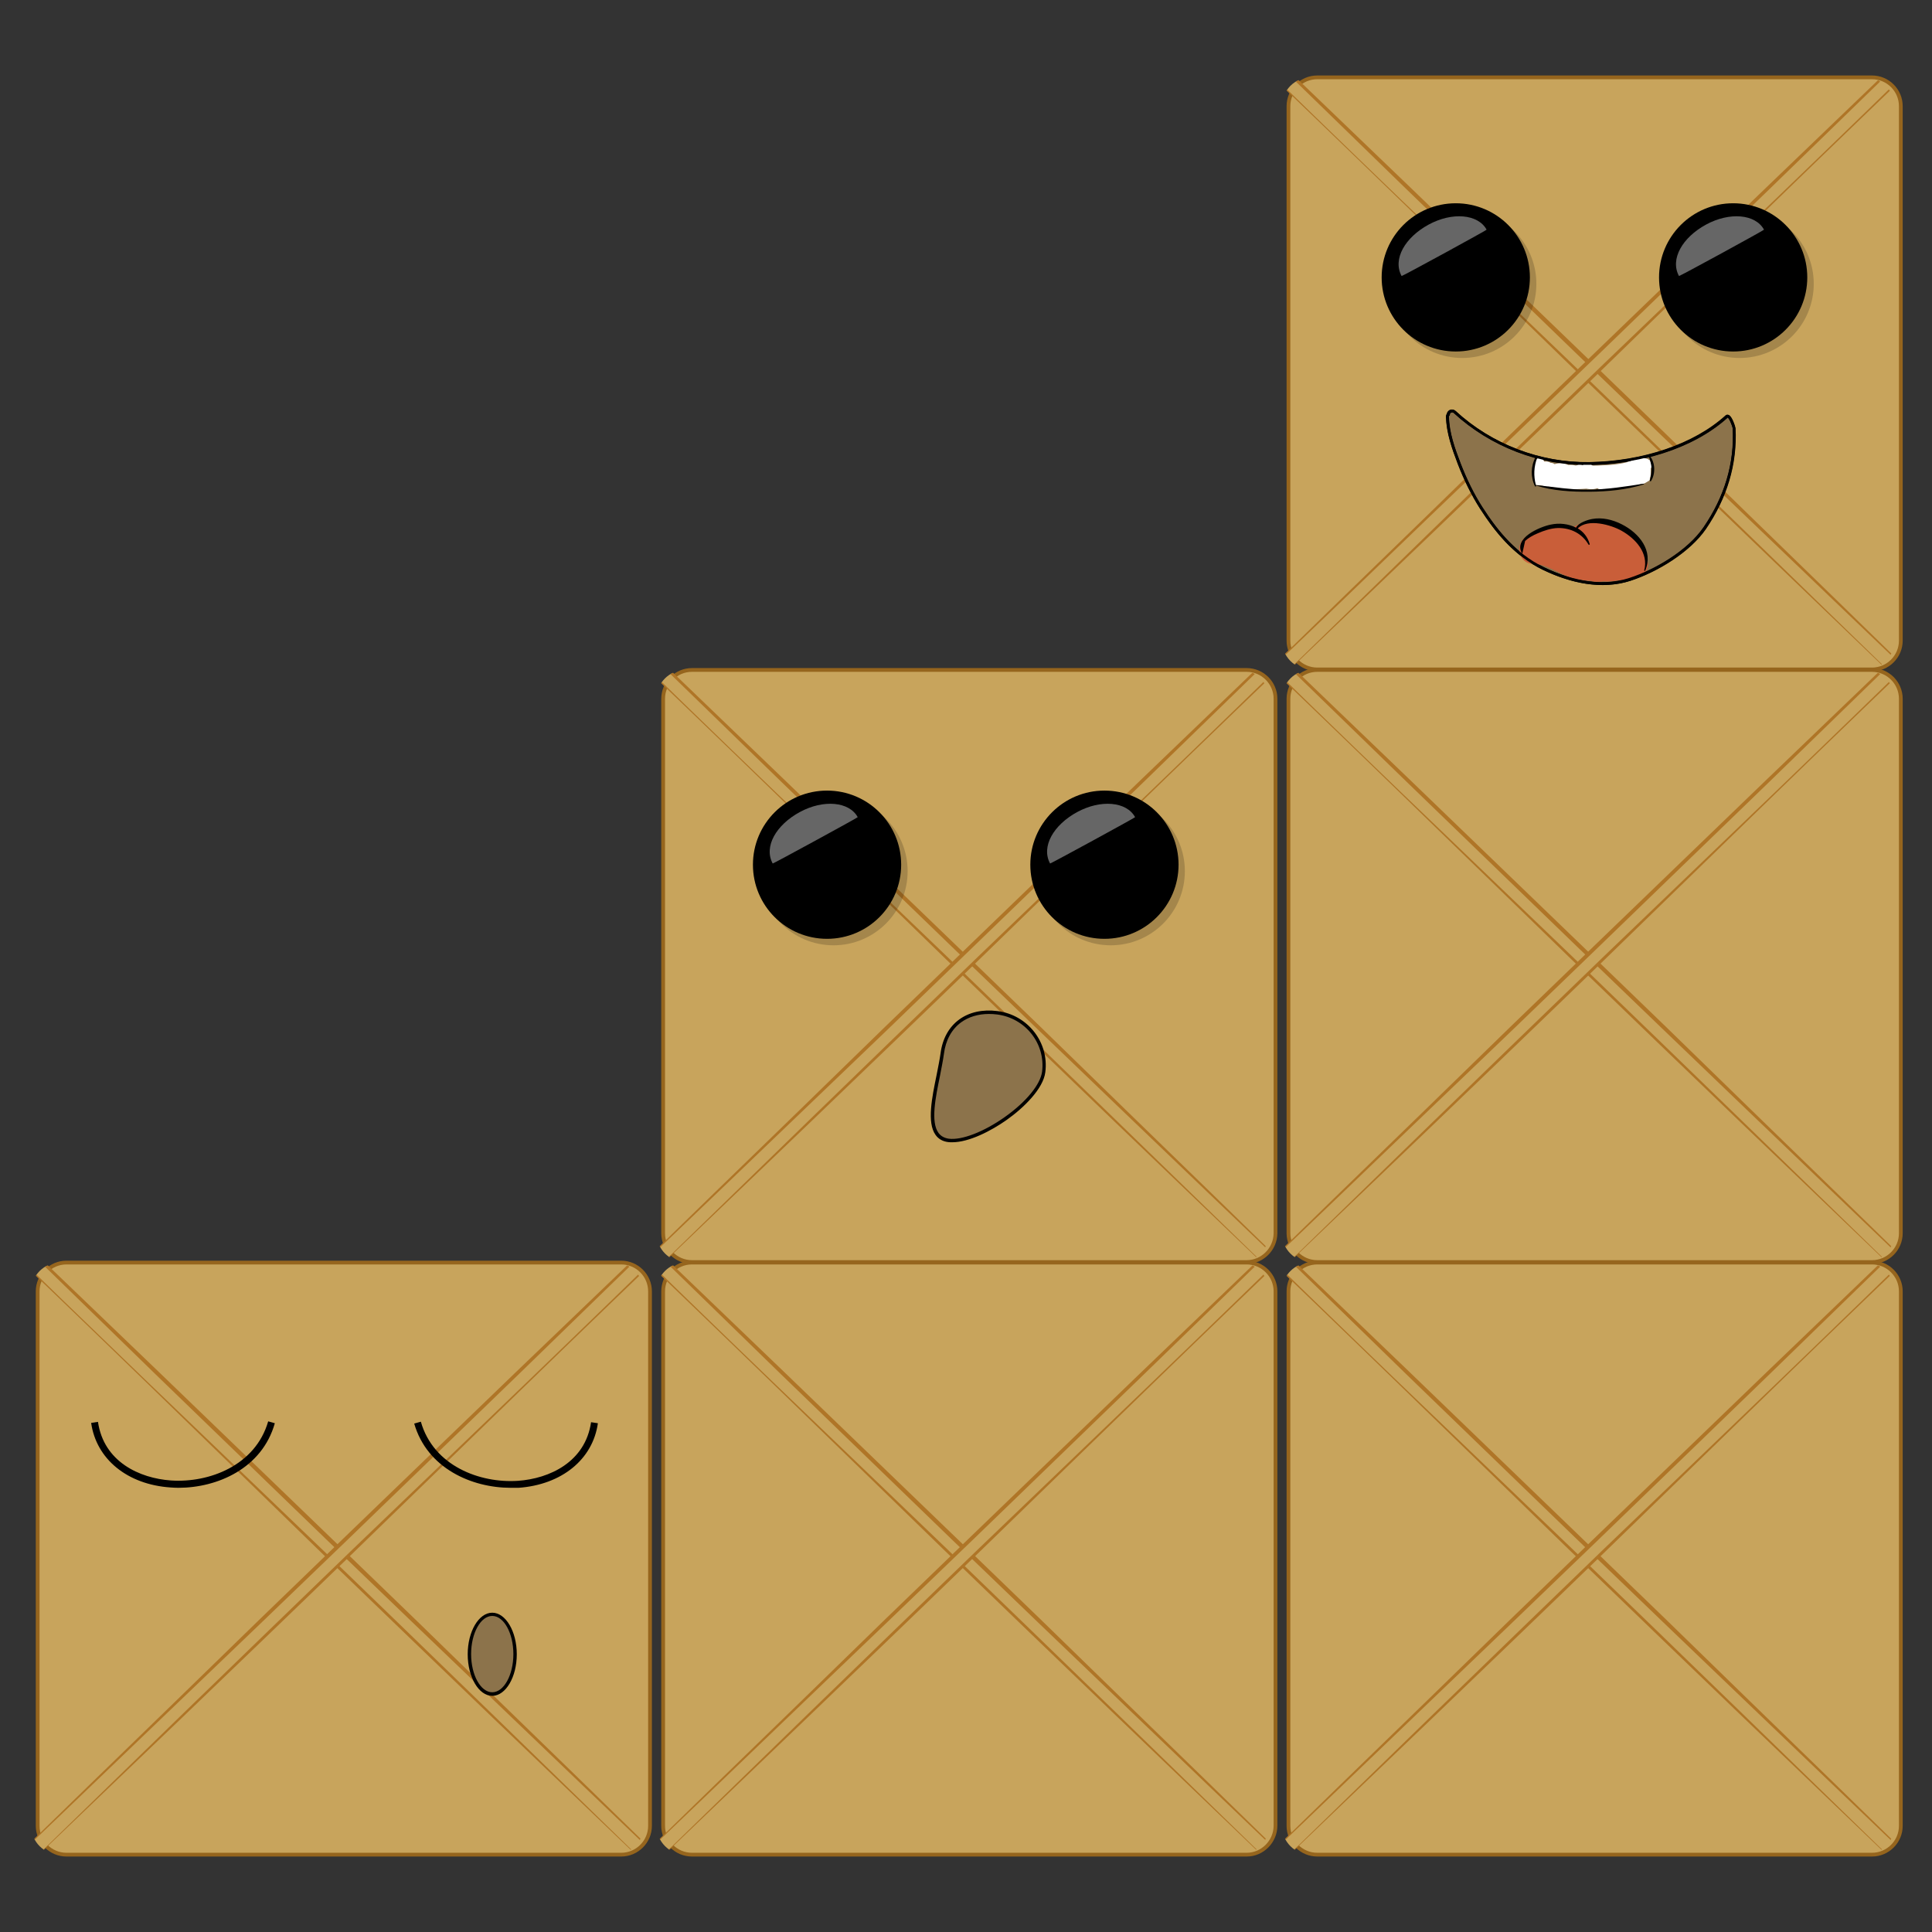 <?xml version="1.0" encoding="UTF-8"?> <!-- Generator: Adobe Illustrator 22.0.1, SVG Export Plug-In . SVG Version: 6.00 Build 0) --> <svg xmlns="http://www.w3.org/2000/svg" xmlns:xlink="http://www.w3.org/1999/xlink" id="Слой_1" x="0px" y="0px" viewBox="0 0 1133.9 1133.9" style="enable-background:new 0 0 1133.9 1133.9;" xml:space="preserve"><rect x="0" y="0" width="1133.9" height="1133.9" fill="#333333" stroke="none"/> <style type="text/css"> .st0{fill:#C8A45C;stroke:#96651D;stroke-width:2.203;stroke-miterlimit:10;} .st1{clip-path:url(#SVGID_2_);} .st2{fill:#C8A45C;} .st3{fill:#AF7527;} .st4{clip-path:url(#SVGID_4_);} .st5{clip-path:url(#SVGID_6_);} .st6{clip-path:url(#SVGID_8_);} .st7{clip-path:url(#SVGID_10_);} .st8{clip-path:url(#SVGID_12_);} .st9{clip-path:url(#SVGID_14_);} .st10{clip-path:url(#SVGID_16_);} .st11{opacity:0.18;} .st12{fill:#666666;} .st13{fill:#8C734B;stroke:#000000;stroke-width:1.628;stroke-miterlimit:10;} .st14{fill:#FFFFFF;} .st15{fill:#C95E39;} .st16{clip-path:url(#SVGID_18_);} .st17{clip-path:url(#SVGID_20_);} .st18{clip-path:url(#SVGID_22_);} .st19{clip-path:url(#SVGID_24_);} .st20{fill:#8C734B;} </style> <g> <g> <path class="st0" d="M731.7,1088.5H406.1c-9.3,0-16.9-7.6-16.9-16.9V757.9c0-9.3,7.6-16.9,16.9-16.9h325.6 c9.3,0,16.9,7.6,16.9,16.9v313.7C748.5,1080.9,740.9,1088.5,731.7,1088.5z"></path> <g> <defs> <path id="SVGID_1_" d="M727.8,1088.5H402.2c-9.3,0-16.9-7.6-16.9-16.9V757.9c0-9.3,7.6-16.9,16.9-16.9h325.6 c9.3,0,16.9,7.6,16.9,16.9v313.7C744.7,1080.9,737.1,1088.5,727.8,1088.5z"></path> </defs> <clipPath id="SVGID_2_"> <use xlink:href="#SVGID_1_" style="overflow:visible;"></use> </clipPath> <g class="st1"> <polygon class="st2" points="756.2,1103.7 354.5,715.8 358.6,708.6 760.3,1096.5 "></polygon> <path class="st3" d="M756.2,1103.8l-100.5-96.2c-33.5-32.2-67.1-64.5-100.6-96.9l-100.3-97.5l-25.1-24.3l-25.1-24.2l-50.4-48.4 l-0.3-0.3l0.2-0.4l4-7.3l0.4-0.7l0.6,0.5l100.7,96.7l100.5,96.9l50.2,48.5l50,48.7c33.4,32.4,66.7,64.8,100,97.4l0.1,0.1 l-0.1,0.1L756.2,1103.8z M756.2,1103.6l3.9-7.2l0,0.2c-33.7-32.1-67.3-64.3-100.9-96.5l-50.4-48.3l-50.3-48.4l-100.3-97 L358.2,709l0.9-0.1l-4.1,7.2l-0.1-0.7l50,48.6l25.1,24.3l25.1,24.2l100.5,96.4c33.4,32.2,66.8,64.6,100.2,97L756.2,1103.6z"></path> </g> </g> <g> <defs> <path id="SVGID_3_" d="M402.2,1088.5h325.6c9.3,0,16.9-7.6,16.9-16.9V757.9c0-9.3-7.6-16.9-16.9-16.9H402.2 c-9.3,0-16.9,7.6-16.9,16.9v313.7C385.4,1080.9,393,1088.5,402.2,1088.5z"></path> </defs> <clipPath id="SVGID_4_"> <use xlink:href="#SVGID_3_" style="overflow:visible;"></use> </clipPath> <g class="st4"> <polygon class="st2" points="373.9,1103.7 775.5,715.8 771.5,708.6 369.8,1096.5 "></polygon> <path class="st3" d="M373.9,1103.6l100.3-97.7c33.4-32.4,66.8-64.8,100.2-97l100.5-96.4l25.1-24.2l25.1-24.3l50-48.6l-0.1,0.7 l-4.1-7.2l0.9,0.1l-100.1,97.3l-100.3,97l-50.3,48.4l-50.4,48.3c-33.6,32.2-67.1,64.4-100.9,96.5l0-0.2L373.9,1103.6z M373.9,1103.8l-4.2-7.3l-0.1-0.1l0.1-0.1c33.2-32.6,66.6-65,100-97.4l50-48.7l50.2-48.5l100.5-96.9l100.7-96.7l0.6-0.5l0.4,0.7 l4,7.3l0.2,0.4l-0.3,0.3l-50.4,48.4l-25.1,24.2l-25.1,24.3L575,910.7c-33.5,32.5-67.1,64.7-100.6,96.9L373.9,1103.8z"></path> </g> </g> </g> <g> <path class="st0" d="M364.6,1088.5H39c-9.3,0-16.9-7.6-16.9-16.9V757.9c0-9.3,7.6-16.9,16.9-16.9h325.6c9.3,0,16.9,7.6,16.9,16.9 v313.7C381.5,1080.9,373.9,1088.5,364.6,1088.5z"></path> <g> <defs> <path id="SVGID_5_" d="M360.8,1088.5H35.2c-9.3,0-16.9-7.6-16.9-16.9V757.9c0-9.3,7.6-16.9,16.9-16.9h325.6 c9.3,0,16.9,7.6,16.9,16.9v313.7C377.7,1080.9,370.1,1088.5,360.8,1088.5z"></path> </defs> <clipPath id="SVGID_6_"> <use xlink:href="#SVGID_5_" style="overflow:visible;"></use> </clipPath> <g class="st5"> <polygon class="st2" points="389.1,1103.7 -12.5,715.8 -8.4,708.6 393.2,1096.5 "></polygon> <path class="st3" d="M389.1,1103.8l-100.5-96.2c-33.5-32.2-67.1-64.5-100.6-96.9L87.7,813.1l-25.1-24.3l-25.1-24.2l-50.4-48.4 l-0.3-0.3l0.2-0.4l4-7.3l0.4-0.7l0.6,0.5l100.7,96.7l100.5,96.9l50.2,48.5l50,48.7c33.4,32.4,66.7,64.8,100,97.4l0.1,0.1 l-0.1,0.1L389.1,1103.8z M389.1,1103.6l3.9-7.2l0,0.2c-33.7-32.1-67.3-64.3-100.9-96.5l-50.4-48.3l-50.3-48.4l-100.3-97 L-8.9,709l0.9-0.1l-4.1,7.2l-0.1-0.7l50,48.6L63,788.3l25.1,24.2l100.5,96.4c33.4,32.2,66.8,64.6,100.2,97L389.1,1103.6z"></path> </g> </g> <g> <defs> <path id="SVGID_7_" d="M35.2,1088.5h325.6c9.3,0,16.9-7.6,16.9-16.9V757.9c0-9.3-7.6-16.9-16.9-16.9H35.2 c-9.3,0-16.9,7.6-16.9,16.9v313.7C18.3,1080.9,25.9,1088.5,35.2,1088.5z"></path> </defs> <clipPath id="SVGID_8_"> <use xlink:href="#SVGID_7_" style="overflow:visible;"></use> </clipPath> <g class="st6"> <polygon class="st2" points="6.8,1103.7 408.5,715.8 404.4,708.6 2.8,1096.5 "></polygon> <path class="st3" d="M6.9,1103.6l100.3-97.7c33.4-32.4,66.8-64.8,100.2-97l100.5-96.4l25.1-24.2l25.1-24.3l50-48.6l-0.1,0.7 l-4.1-7.2l0.9,0.1l-100.1,97.3l-100.3,97l-50.3,48.4l-50.4,48.3c-33.6,32.2-67.1,64.4-100.9,96.5l0-0.2L6.9,1103.6z M6.8,1103.8 l-4.2-7.3l-0.1-0.1l0.1-0.1c33.2-32.6,66.6-65,100-97.4l50-48.7l50.2-48.5l100.5-96.9L404,708.2l0.6-0.5l0.4,0.7l4,7.3l0.2,0.4 l-0.3,0.3l-50.4,48.4l-25.1,24.2l-25.1,24.3L208,910.7c-33.5,32.5-67.1,64.7-100.6,96.9L6.8,1103.8z"></path> </g> </g> </g> <g> <path class="st0" d="M1098.7,740.7H773.1c-9.3,0-16.9-7.6-16.9-16.9V410.1c0-9.3,7.6-16.9,16.9-16.9h325.6 c9.3,0,16.9,7.6,16.9,16.9v313.7C1115.6,733.1,1108,740.7,1098.7,740.7z"></path> <g> <defs> <path id="SVGID_9_" d="M1094.9,740.7H769.3c-9.3,0-16.9-7.6-16.9-16.9V410.1c0-9.3,7.6-16.9,16.9-16.9h325.6 c9.3,0,16.9,7.6,16.9,16.9v313.7C1111.8,733.1,1104.2,740.7,1094.9,740.7z"></path> </defs> <clipPath id="SVGID_10_"> <use xlink:href="#SVGID_9_" style="overflow:visible;"></use> </clipPath> <g class="st7"> <polygon class="st2" points="1123.2,755.9 721.6,368.1 725.7,360.8 1127.3,748.7 "></polygon> <path class="st3" d="M1123.2,756l-100.5-96.2c-33.5-32.2-67.1-64.5-100.6-96.9l-100.3-97.5l-25.1-24.3l-25.1-24.2l-50.4-48.4 l-0.3-0.3l0.2-0.4l4-7.3l0.4-0.7l0.6,0.5L826.8,457l100.5,96.9l50.2,48.5l50,48.7c33.4,32.4,66.7,64.8,100,97.4l0.1,0.1 l-0.1,0.1L1123.2,756z M1123.2,755.8l3.9-7.2l0,0.2c-33.7-32.1-67.3-64.3-100.9-96.5L975.9,604l-50.3-48.4l-100.3-97 l-100.1-97.3l0.9-0.1l-4.1,7.2l-0.1-0.7l50,48.6l25.1,24.3l25.1,24.2l100.5,96.4c33.4,32.2,66.8,64.6,100.2,97L1123.2,755.8z"></path> </g> </g> <g> <defs> <path id="SVGID_11_" d="M769.3,740.7h325.6c9.3,0,16.9-7.6,16.9-16.9V410.1c0-9.3-7.6-16.9-16.9-16.9H769.3 c-9.3,0-16.9,7.6-16.9,16.9v313.7C752.4,733.1,760,740.7,769.3,740.7z"></path> </defs> <clipPath id="SVGID_12_"> <use xlink:href="#SVGID_11_" style="overflow:visible;"></use> </clipPath> <g class="st8"> <polygon class="st2" points="740.9,755.9 1142.6,368.1 1138.5,360.8 736.9,748.7 "></polygon> <path class="st3" d="M741,755.8l100.3-97.7c33.4-32.4,66.8-64.8,100.2-97l100.5-96.4l25.1-24.2l25.1-24.3l50-48.6l-0.1,0.7 l-4.1-7.2l0.9,0.1l-100.1,97.3l-100.3,97L888.2,604l-50.4,48.3c-33.6,32.2-67.1,64.4-100.9,96.5l0-0.2L741,755.8z M740.9,756 l-4.2-7.3l-0.1-0.1l0.1-0.1c33.2-32.6,66.6-65,100-97.4l50-48.7l50.2-48.5l100.5-96.9l100.7-96.7l0.6-0.5l0.4,0.7l4,7.3l0.2,0.4 l-0.3,0.3l-50.4,48.4l-25.1,24.2l-25.1,24.3l-100.3,97.5c-33.5,32.5-67.1,64.7-100.6,96.9L740.9,756z"></path> </g> </g> </g> <g> <path class="st0" d="M1098.7,392.9H773.1c-9.3,0-16.9-7.6-16.9-16.9V62.3c0-9.3,7.6-16.9,16.9-16.9h325.6 c9.3,0,16.9,7.6,16.9,16.9V376C1115.6,385.3,1108,392.9,1098.7,392.9z"></path> <g> <defs> <path id="SVGID_13_" d="M1094.9,392.9H769.3c-9.3,0-16.9-7.6-16.9-16.9V62.3c0-9.3,7.6-16.9,16.9-16.9h325.6 c9.3,0,16.9,7.6,16.9,16.9V376C1111.8,385.3,1104.2,392.9,1094.9,392.9z"></path> </defs> <clipPath id="SVGID_14_"> <use xlink:href="#SVGID_13_" style="overflow:visible;"></use> </clipPath> <g class="st9"> <polygon class="st2" points="1123.2,408.2 721.6,20.3 725.7,13 1127.3,400.9 "></polygon> <path class="st3" d="M1123.2,408.3L1022.8,312c-33.5-32.2-67.1-64.5-100.6-96.9l-100.3-97.5l-25.1-24.3l-25.1-24.2l-50.4-48.4 l-0.3-0.3l0.2-0.4l4-7.3l0.4-0.7l0.6,0.5l100.7,96.7l100.5,96.9l50.2,48.5l50,48.7c33.4,32.4,66.7,64.8,100,97.4l0.1,0.1 l-0.1,0.1L1123.2,408.3z M1123.2,408l3.9-7.2l0,0.2c-33.7-32.1-67.3-64.3-100.9-96.5l-50.4-48.3l-50.3-48.4l-100.3-97 L725.2,13.5l0.9-0.1l-4.1,7.2l-0.1-0.7l50,48.6l25.1,24.3l25.1,24.2l100.5,96.4c33.4,32.2,66.8,64.6,100.2,97L1123.2,408z"></path> </g> </g> <g> <defs> <path id="SVGID_15_" d="M769.3,392.9h325.6c9.3,0,16.9-7.6,16.9-16.9V62.3c0-9.3-7.6-16.9-16.9-16.9H769.3 c-9.3,0-16.9,7.6-16.9,16.9V376C752.4,385.3,760,392.9,769.3,392.9z"></path> </defs> <clipPath id="SVGID_16_"> <use xlink:href="#SVGID_15_" style="overflow:visible;"></use> </clipPath> <g class="st10"> <polygon class="st2" points="740.9,408.2 1142.6,20.3 1138.5,13 736.9,400.9 "></polygon> <path class="st3" d="M741,408l100.3-97.7c33.4-32.4,66.8-64.8,100.2-97l100.5-96.4l25.1-24.2l25.1-24.3l50-48.6l-0.1,0.7 l-4.1-7.2l0.9,0.1l-100.1,97.3l-100.3,97l-50.3,48.4l-50.4,48.3C804.3,336.7,770.7,369,737,401l0-0.2L741,408z M740.9,408.3 l-4.2-7.3l-0.1-0.1l0.1-0.1c33.2-32.6,66.6-65,100-97.4l50-48.7l50.2-48.5l100.5-96.9l100.7-96.7l0.6-0.5l0.4,0.7l4,7.3l0.2,0.4 l-0.3,0.3l-50.4,48.4l-25.1,24.2l-25.1,24.3l-100.3,97.5c-33.5,32.5-67.1,64.7-100.6,96.9L740.9,408.3z"></path> </g> </g> </g> <g> <circle class="st11" cx="858.2" cy="166.6" r="43.5"></circle> <circle class="st11" cx="1021" cy="166.6" r="43.5"></circle> <circle cx="854.4" cy="162.8" r="43.5"></circle> <circle cx="1017.2" cy="162.8" r="43.5"></circle> <path class="st12" d="M872.5,134.8c-5-9.2-20.2-10.5-34-3c-13.8,7.5-21.3,20.2-15.9,30.2C822.8,162.3,872.6,135.1,872.5,134.8z"></path> <path class="st12" d="M1035.3,134.8c-5-9.2-20.2-10.5-34-3c-13.8,7.5-21.3,20.2-15.9,30.2C985.6,162.3,1035.4,135.1,1035.3,134.8z "></path> </g> <path class="st13" d="M1017.8,251.3c0-0.4-2.5-8.5-4.3-6.8c-20.8,18.8-52.3,27.2-80.5,27.6c-29.1,0.5-57.8-10.6-79.2-30.3 c-1.5-1.4-3.8,0-3.7,1.5c-0.3,0.3-0.5,0.7-0.5,1.4c0.2,9.5,3.5,18.7,6.9,27.5c3.5,9,7.7,17.8,12.9,25.9c9.6,15,20.6,27.9,36.7,35.7 c15.8,7.6,33.8,11.7,50.6,6.3c15.7-5.1,34.6-16.6,43.9-30.1C1012.7,292.2,1018.9,272.5,1017.8,251.3z"></path> <path class="st14" d="M969.4,273.1C969.4,273.1,969.4,273.1,969.4,273.1c0,0,0-0.1,0-0.1c-0.1-0.8-0.4-1.5-0.7-2.1 c0-0.1,0-0.1-0.1-0.2c-0.2-0.5-0.5-0.8-0.9-0.9c-1.2-0.9-2.8-1.1-4.9-0.9c-3.4,0.4-6.8,2.3-10.1,2.9c-6.4,1.3-13.1,1.4-19.6,1.5 c-0.8,0-1.1,0.5-1.2,1.1c-0.4,0-0.7,0-1.1,0c-2.1-0.8-4.1-1.2-6-1.2c-1.5-0.3-2.9-0.4-4.3-0.3c-2.7-1.1-5.4-1.3-8.1-0.5 c-0.7-0.5-1.5-0.8-2.5-0.8c-0.2-0.2-0.5-0.4-0.9-0.5c-0.9-0.3-1.7-0.3-2.4-0.2c-0.1,0-0.2-0.1-0.4-0.1c0-0.2-0.1-0.3-0.2-0.5 c-0.5-1.2-2.1-2.4-3.4-1.4c-1.2,0.9-1.6,1.3-2,2.7c0,0.1-0.1,0.3-0.1,0.4c-0.6,0.8-0.6,1.6-0.2,2.3c-0.1,0.2-0.3,0.5-0.3,0.8 c0,1.8-0.1,7.2,1.5,9.6c0.2,0,0.4,0,0.6,0c2.3,0,4.2,0.5,5.8,1.3c0.3-0.1,0.7-0.2,0.9-0.4c7.5,1.5,14.8,1.8,22.4,1.2 c0.1,0,0.2,0.1,0.3,0.1c2.4,0.4,4.3,0.3,6.1-0.4c0.2,0.3,0.5,0.5,1,0.6c3.7,0.1,7.2-0.1,10.7-0.6c0.1,0,0.3,0.1,0.4,0.1 c4.8-0.3,9.4-1.2,14-2.7c0.3,0.1,0.6,0.2,0.9,0c0.8-0.3,1.5-0.7,2.1-1.1c0.3-0.2,0.7-0.4,1-0.6c0.6-0.3,0.7-0.9,0.6-1.5 c0.5-1.2,0.6-2.6,0.5-4.2c0.1-0.5,0-1,0-1.4c0.1-0.2,0.2-0.4,0.2-0.6c0,0,0,0,0-0.1c0.4-0.2,0.6-0.5,0.5-1.1 C969.5,273.4,969.4,273.3,969.4,273.1z"></path> <path class="st14" d="M931.6,272.1c-1.1,0-2,0.3-2.7,0.9c-0.5-0.2-1-0.3-1.5-0.3c-5.8,0-5.8,8.9,0,8.9c1.1,0,2-0.3,2.7-0.9 c0.5,0.2,1,0.3,1.5,0.3C937.4,281.1,937.4,272.1,931.6,272.1z"></path> <path class="st15" d="M967.1,330.1c-1.1-3.5-0.2-6.3-2.7-9.3c-0.5-0.7-1.2-1.2-2-1.7c-1.3-6.6-11.8-10-17.5-11.6 c-7.6-2.2-16.6-2.3-22.8,3c-0.2,0-0.5-0.1-0.7-0.1c-1.2-1.3-3-2.1-5.2-2.1c-7.9,0.2-13.9,2.3-20.5,6.6c-7,4.5-4.5,16.1,4.4,16.1 c7.8-0.1,15.6,6.4,23.1,8.4c3.6,0.9,7.1,1.4,10.6,1.5c0.6,0.3,1.3,0.5,2,0.5c1.9,0.2,3.8,0,5.6-0.3c0.4,0.1,0.9,0.2,1.4,0.2 c2.5,0,5-0.3,7.4-0.7c1.4,0,2.8-0.1,4.2,0c2.2,0,3.7-0.8,4.8-2c1.2-0.3,2.5-0.6,3.7-1C965.9,336.7,968,333.2,967.1,330.1z"></path> <path d="M940.5,343.3c-13.2,0-25.6-4.4-34.8-8.8c-18-8.7-29.2-23.8-37.1-36c-4.9-7.7-9.3-16.5-13-26.1c-3.5-9.2-6.7-18.3-7-27.8 c0-0.8,0.2-1.3,0.5-1.7c0.1-0.9,0.8-1.8,1.7-2.3c1.1-0.5,2.4-0.3,3.3,0.5c21.2,19.6,49.9,30.5,78.6,30.1 c31.7-0.5,61.6-10.7,80-27.4c0.5-0.4,1.1-0.6,1.7-0.3c2.2,0.9,4,7.4,4,7.7v0c1.1,20.8-4.7,40.7-17.4,59.2 c-9.8,14.3-29.4,25.6-44.4,30.5C951.4,342.6,945.9,343.3,940.5,343.3z M852.3,242c-0.3,0-0.5,0.1-0.6,0.1c-0.5,0.2-0.8,0.7-0.8,1.1 l0,0.4l-0.3,0.3c-0.2,0.2-0.3,0.4-0.3,0.7c0.2,9.2,3.4,18.2,6.8,27.2c3.6,9.5,7.9,18.2,12.8,25.8c7.7,12,18.8,26.9,36.4,35.4 c12.7,6.1,31.6,12.2,50,6.2c14.7-4.8,33.9-15.8,43.5-29.8c12.4-18.1,18.2-37.6,17.1-58.1c-0.2-1.2-2.1-6.1-3-6.3 c-18.6,16.9-48.9,27.3-81,27.8c-29.1,0.4-58.2-10.7-79.8-30.5C852.9,242.1,852.6,242,852.3,242z"></path> <path d="M951.8,307.7c-5.3-2.7-11.5-4.2-17.4-3.1c-2.7,0.5-8,2.2-9.4,5.1c-4.4-2.3-9.9-2.9-14.9-1.8c-6.5,1.3-22.1,8-16.8,16.9 c0.1,0.1,0.2,0,0.2-0.1c0.5-2.4,1.1-4.8,1.6-7.2c1-0.9,2-1.7,3.2-2.4c1.3-0.8,2.8-1.5,4.2-2.1c3.7-1.6,7.8-3,11.9-3.1 c7.5-0.1,14.1,3.2,17.9,9.7c0.2,0.4,0.8,0.1,0.7-0.3c-1.2-4.2-3.7-7.2-7-9.2c6-6,19.7-2,25.7,1.4c8.2,4.6,16,13.1,13.3,23.2 c-0.1,0.3,0.4,0.6,0.6,0.2C970.5,323.2,962.1,312.9,951.8,307.7z"></path> <path d="M964.6,283.9c-10.9,1.7-21.7,3.4-32.7,3.5c-10.3,0.1-20.2-1.7-30.5-2.7c-1.4-5.6-1.2-10.7,0.8-16.1 c0.2-0.5-0.6-0.8-0.9-0.4c-2.9,5.2-3.1,11.8-0.4,17.2c0.2,0.4,0.7,0.1,0.6-0.3c0-0.1,0-0.2-0.1-0.2c9.9,3.2,21.2,3.8,31.5,3.7 c10.7-0.1,21.6-1.1,31.8-4.3C965,284.2,964.9,283.9,964.6,283.9z"></path> <path d="M968.3,267.6c-0.2-0.2-0.6,0-0.5,0.3c0.6,2.3,1.4,4.5,1.5,7c0,2.4-0.4,4.8-1,7.1c-0.1,0.4,0.5,0.7,0.7,0.3 C971.7,278,971.5,271.5,968.3,267.6z"></path> <g> <path class="st0" d="M1098.7,1088.5H773.1c-9.3,0-16.9-7.6-16.9-16.9V757.9c0-9.3,7.6-16.9,16.9-16.9h325.6 c9.3,0,16.9,7.6,16.9,16.9v313.7C1115.6,1080.9,1108,1088.5,1098.7,1088.5z"></path> <g> <defs> <path id="SVGID_17_" d="M1094.9,1088.5H769.3c-9.3,0-16.9-7.6-16.9-16.9V757.9c0-9.3,7.6-16.9,16.9-16.9h325.6 c9.3,0,16.9,7.6,16.9,16.9v313.7C1111.8,1080.9,1104.2,1088.5,1094.9,1088.5z"></path> </defs> <clipPath id="SVGID_18_"> <use xlink:href="#SVGID_17_" style="overflow:visible;"></use> </clipPath> <g class="st16"> <polygon class="st2" points="1123.2,1103.7 721.6,715.8 725.7,708.6 1127.3,1096.5 "></polygon> <path class="st3" d="M1123.2,1103.8l-100.5-96.2c-33.5-32.2-67.1-64.5-100.6-96.9l-100.3-97.5l-25.1-24.3l-25.1-24.2l-50.4-48.4 l-0.3-0.3l0.2-0.4l4-7.3l0.4-0.7l0.6,0.5l100.7,96.7l100.5,96.9l50.2,48.5l50,48.7c33.4,32.4,66.7,64.8,100,97.4l0.1,0.1 l-0.1,0.1L1123.2,1103.8z M1123.2,1103.6l3.9-7.2l0,0.2c-33.7-32.1-67.3-64.3-100.9-96.5l-50.4-48.3l-50.3-48.4l-100.3-97 L725.2,709l0.9-0.1l-4.1,7.2l-0.1-0.7l50,48.6l25.1,24.3l25.1,24.2l100.5,96.4c33.4,32.2,66.8,64.6,100.2,97L1123.2,1103.6z"></path> </g> </g> <g> <defs> <path id="SVGID_19_" d="M769.3,1088.5h325.6c9.3,0,16.9-7.6,16.9-16.9V757.9c0-9.3-7.6-16.9-16.9-16.9H769.3 c-9.3,0-16.9,7.6-16.9,16.9v313.7C752.4,1080.9,760,1088.5,769.3,1088.5z"></path> </defs> <clipPath id="SVGID_20_"> <use xlink:href="#SVGID_19_" style="overflow:visible;"></use> </clipPath> <g class="st17"> <polygon class="st2" points="740.9,1103.7 1142.6,715.8 1138.5,708.6 736.9,1096.5 "></polygon> <path class="st3" d="M741,1103.6l100.3-97.7c33.4-32.4,66.8-64.8,100.2-97l100.5-96.4l25.1-24.2l25.1-24.3l50-48.6l-0.1,0.7 l-4.1-7.2l0.9,0.1l-100.1,97.3l-100.3,97l-50.3,48.4l-50.4,48.3c-33.6,32.2-67.1,64.4-100.9,96.5l0-0.2L741,1103.6z M740.9,1103.8l-4.2-7.3l-0.1-0.1l0.1-0.1c33.2-32.6,66.6-65,100-97.4l50-48.7l50.2-48.5l100.5-96.9l100.7-96.7l0.6-0.5l0.4,0.7 l4,7.3l0.2,0.4l-0.3,0.3l-50.4,48.4l-25.1,24.2l-25.1,24.3l-100.3,97.5c-33.5,32.5-67.1,64.7-100.6,96.9L740.9,1103.8z"></path> </g> </g> </g> <g> <path class="st0" d="M731.7,740.7H406.1c-9.3,0-16.9-7.6-16.9-16.9V410.1c0-9.3,7.6-16.9,16.9-16.9h325.6 c9.3,0,16.9,7.6,16.9,16.9v313.7C748.5,733.1,740.9,740.7,731.7,740.7z"></path> <g> <defs> <path id="SVGID_21_" d="M727.8,740.7H402.2c-9.3,0-16.9-7.6-16.9-16.9V410.1c0-9.3,7.6-16.9,16.9-16.9h325.6 c9.3,0,16.9,7.6,16.9,16.9v313.7C744.7,733.1,737.1,740.7,727.8,740.7z"></path> </defs> <clipPath id="SVGID_22_"> <use xlink:href="#SVGID_21_" style="overflow:visible;"></use> </clipPath> <g class="st18"> <polygon class="st2" points="756.2,755.9 354.5,368.1 358.6,360.8 760.3,748.7 "></polygon> <path class="st3" d="M756.2,756l-100.5-96.2c-33.5-32.2-67.1-64.5-100.6-96.9l-100.3-97.5l-25.1-24.3l-25.1-24.2l-50.4-48.4 l-0.3-0.3l0.2-0.4l4-7.3l0.4-0.7l0.6,0.5L459.7,457l100.5,96.9l50.2,48.5l50,48.7c33.4,32.4,66.7,64.8,100,97.4l0.1,0.1 l-0.1,0.1L756.2,756z M756.2,755.8l3.9-7.2l0,0.2c-33.7-32.1-67.3-64.3-100.9-96.5L608.9,604l-50.3-48.4l-100.3-97l-100.1-97.3 l0.9-0.1l-4.1,7.2l-0.1-0.7l50,48.6l25.1,24.3l25.1,24.2l100.5,96.4c33.4,32.2,66.8,64.6,100.2,97L756.2,755.8z"></path> </g> </g> <g> <defs> <path id="SVGID_23_" d="M402.2,740.7h325.6c9.3,0,16.9-7.6,16.9-16.9V410.1c0-9.3-7.6-16.9-16.9-16.9H402.2 c-9.3,0-16.9,7.6-16.9,16.9v313.7C385.4,733.1,393,740.7,402.2,740.7z"></path> </defs> <clipPath id="SVGID_24_"> <use xlink:href="#SVGID_23_" style="overflow:visible;"></use> </clipPath> <g class="st19"> <polygon class="st2" points="373.9,755.9 775.5,368.1 771.5,360.8 369.8,748.7 "></polygon> <path class="st3" d="M373.9,755.8l100.3-97.7c33.4-32.4,66.8-64.8,100.2-97l100.5-96.4l25.1-24.2l25.1-24.3l50-48.6l-0.1,0.7 l-4.1-7.2l0.9,0.1l-100.1,97.3l-100.3,97L521.2,604l-50.4,48.3c-33.6,32.2-67.1,64.4-100.9,96.5l0-0.2L373.9,755.8z M373.9,756 l-4.2-7.3l-0.1-0.1l0.1-0.1c33.2-32.6,66.6-65,100-97.4l50-48.7l50.2-48.5L670.3,457l100.7-96.7l0.6-0.5l0.4,0.7l4,7.3l0.2,0.4 l-0.3,0.3l-50.4,48.4l-25.1,24.2l-25.1,24.3L575,562.9c-33.5,32.5-67.1,64.7-100.6,96.9L373.9,756z"></path> </g> </g> </g> <g> <g> <circle class="st11" cx="489.2" cy="511.3" r="43.5"></circle> <circle class="st11" cx="651.9" cy="511.3" r="43.5"></circle> <circle cx="485.4" cy="507.5" r="43.5"></circle> <circle cx="648.2" cy="507.5" r="43.5"></circle> <path class="st12" d="M503.4,479.6c-5-9.2-20.2-10.5-34-3s-21.3,20.2-15.9,30.2C453.7,507,503.6,479.8,503.4,479.6z"></path> <path class="st12" d="M666.2,479.6c-5-9.2-20.2-10.5-34-3c-13.8,7.5-21.3,20.2-15.9,30.2C616.5,507,666.4,479.8,666.2,479.6z"></path> </g> <g> <path class="st20" d="M612.6,629.1c-2.1,17-38.7,42.3-55.9,40.2c-17.2-2.2-5.8-33.8-3.7-50.9s15.1-26.2,32.3-24 C602.5,596.5,614.7,612.1,612.6,629.1z"></path> <path d="M558.9,670.4c-0.8,0-1.6,0-2.4-0.1c-3.2-0.4-5.7-1.8-7.4-4.2c-5.2-7.2-2.1-22.1,0.6-35.2c0.9-4.6,1.8-9,2.3-12.6 c1.1-8.6,4.9-15.5,10.9-19.9c6-4.4,13.8-6.1,22.5-5c17.7,2.2,30.4,18.3,28.1,35.9l0,0c-1.2,9.6-12.5,20.8-22.7,28 C581.6,663.8,568.7,670.4,558.9,670.4z M580.4,595.1c-6.3,0-11.9,1.7-16.3,4.9c-5.6,4.1-9.1,10.5-10.1,18.5 c-0.5,3.7-1.4,8.1-2.3,12.8c-2.6,12.7-5.6,27.1-0.9,33.6c1.4,1.9,3.4,3,6,3.4c7.7,1,20.6-4,32.9-12.7 c12.6-8.9,20.9-19.1,21.9-26.6l0,0c2.1-16.5-9.8-31.5-26.4-33.6C583.6,595.2,582,595.1,580.4,595.1z"></path> </g> </g> <g> <g> <path d="M104.7,873.2c-1.5,0-3.1-0.1-4.6-0.2c-25.3-1.7-43.6-16.6-46.6-37.9l4-0.6c3.4,23.4,24.3,33.1,42.9,34.4 c22.2,1.5,49.5-8.7,57-34.7l3.9,1.1C153.8,861.8,127.6,873.2,104.7,873.2z"></path> <path d="M299.7,873.2c-22.8,0-49-11.4-56.6-37.7l3.9-1.1c7.4,26,34.7,36.2,57,34.7c18.5-1.3,39.5-11,42.9-34.4l4,0.6 c-3,21.3-21.3,36.1-46.6,37.9C302.8,873.2,301.3,873.2,299.7,873.2z"></path> </g> <g> <ellipse class="st20" cx="288.9" cy="970.9" rx="13.4" ry="23.4"></ellipse> <path d="M288.9,995.3c-7.9,0-14.4-11-14.4-24.4s6.5-24.4,14.4-24.4s14.4,11,14.4,24.4S296.8,995.3,288.9,995.3z M288.9,948.4 c-6.8,0-12.4,10.1-12.4,22.4s5.6,22.4,12.4,22.4s12.4-10.1,12.4-22.4S295.7,948.4,288.9,948.4z"></path> </g> </g> </g> </svg> 
